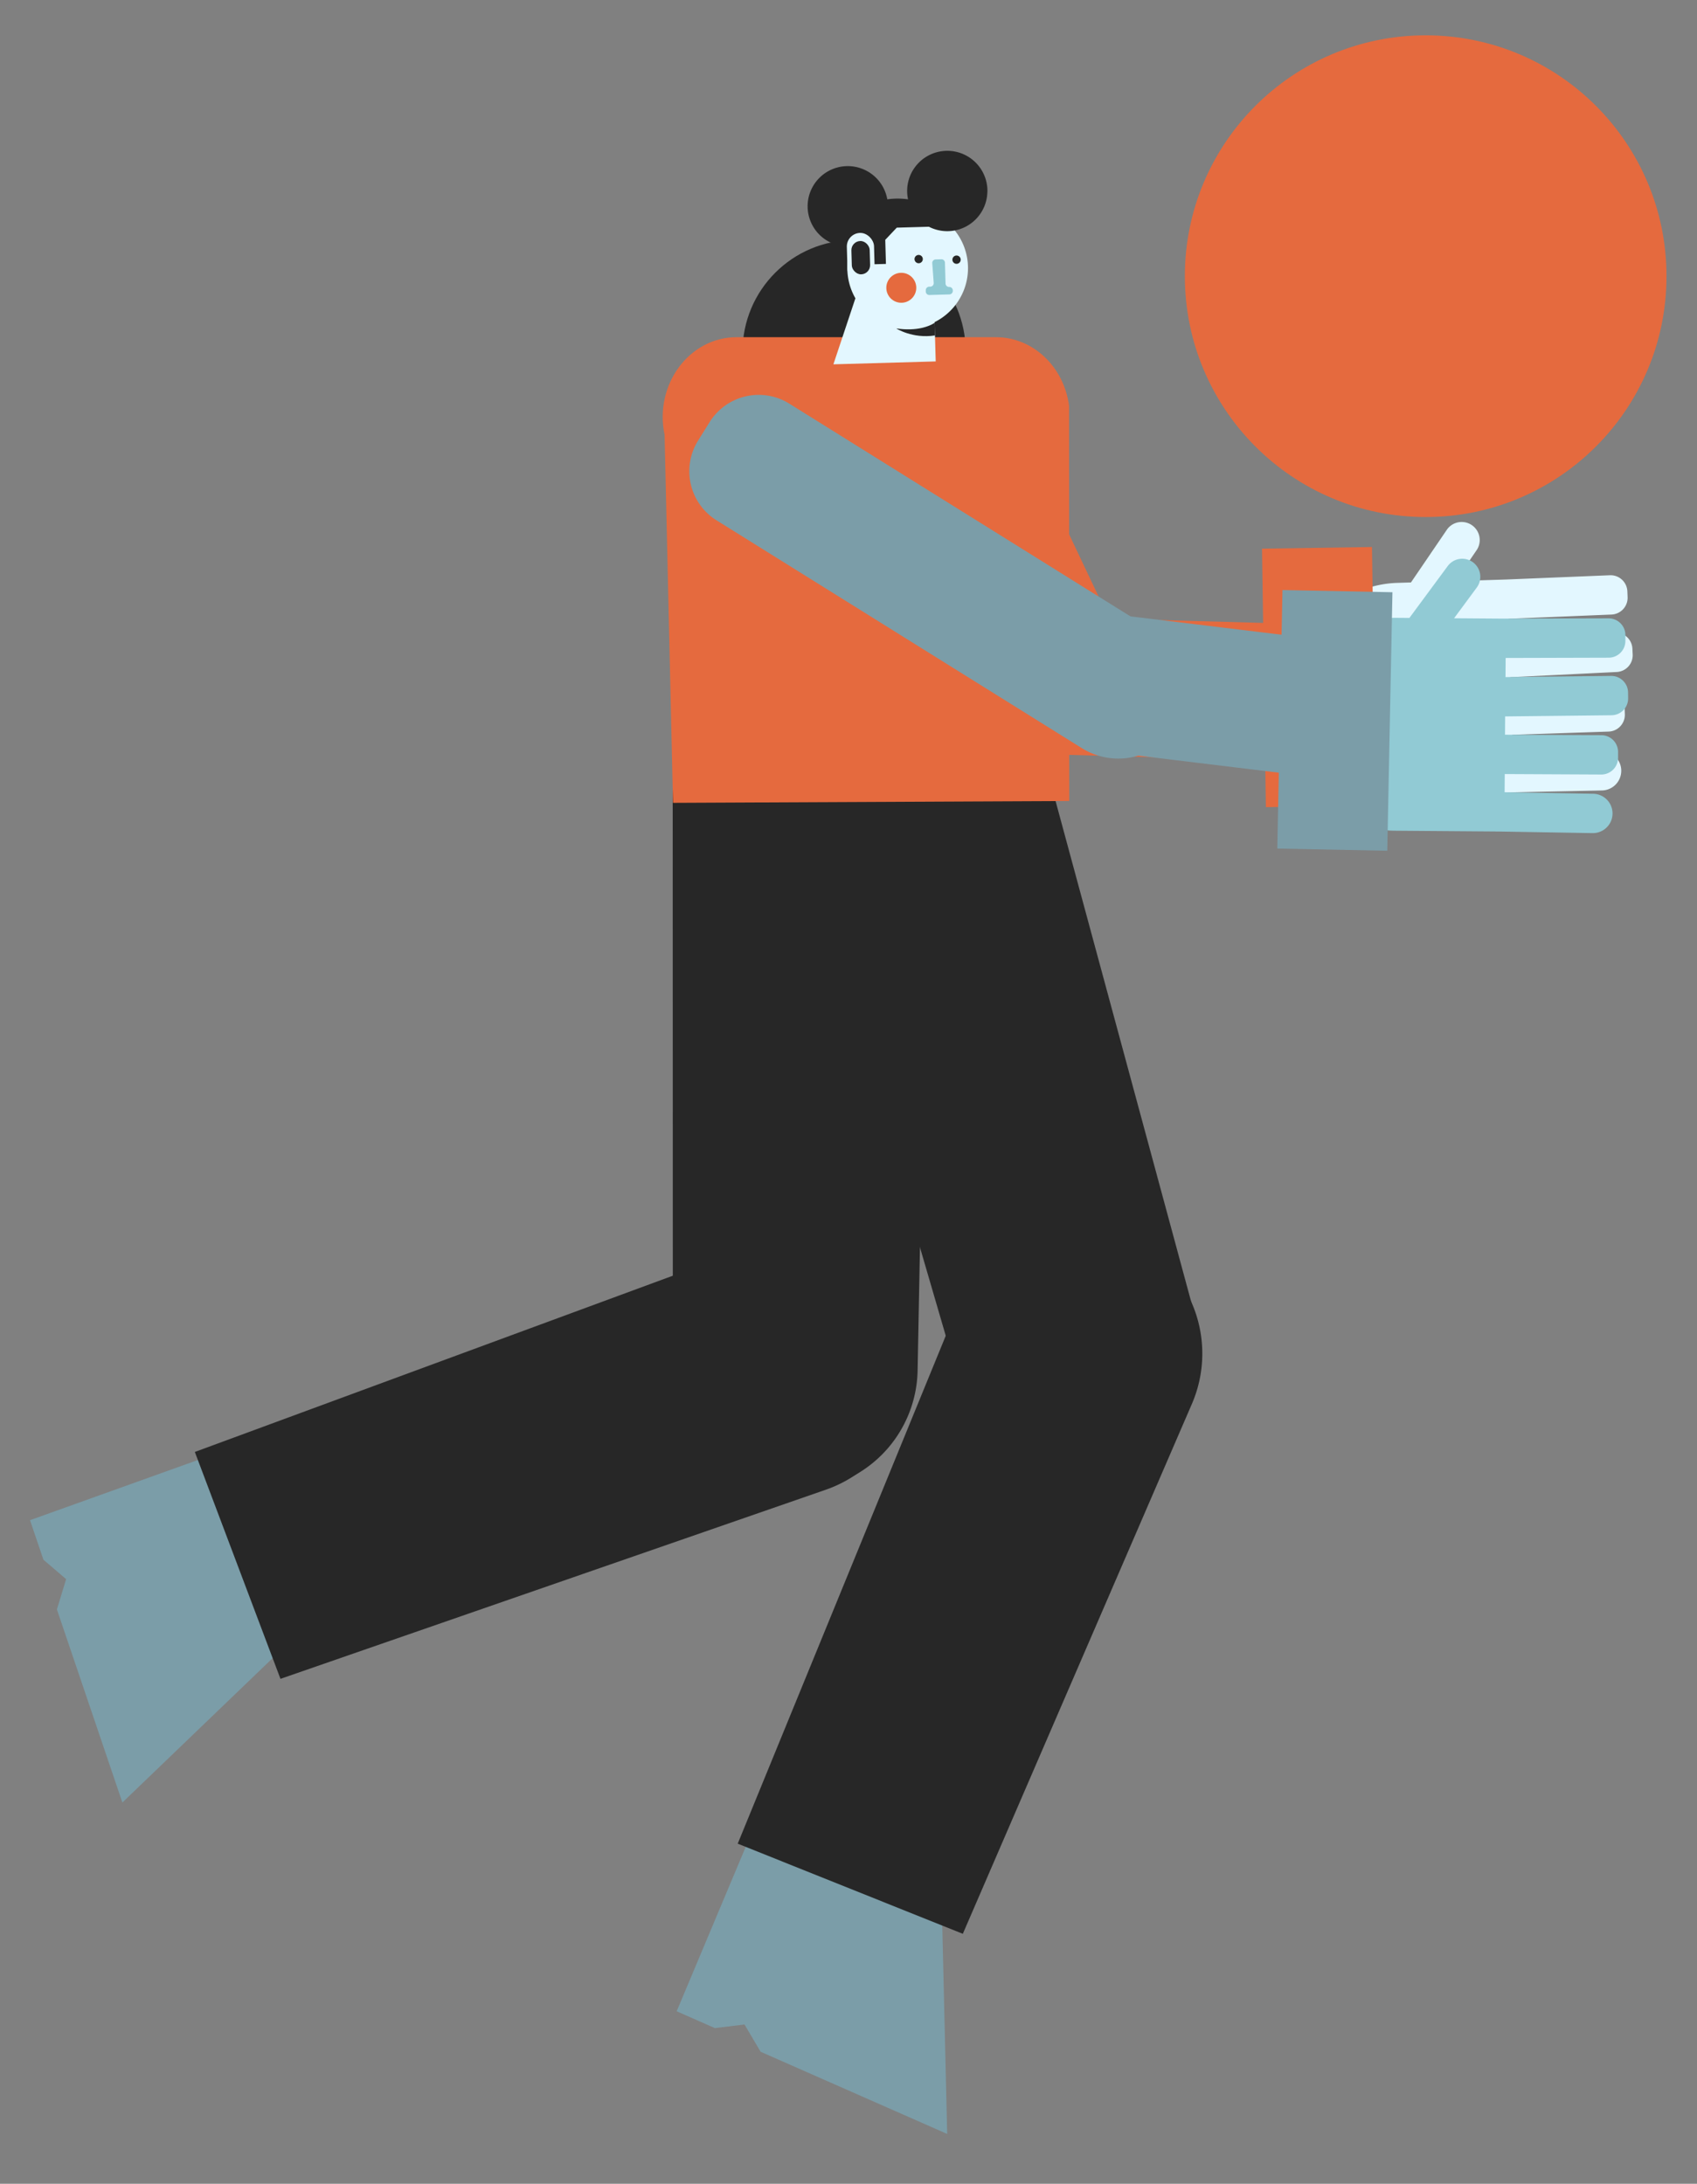 <svg id="Capa_1" data-name="Capa 1" xmlns="http://www.w3.org/2000/svg" viewBox="0 0 2114 2720"><rect x="0" y="0" width="2114" height="2720" fill="#808080" stroke="none"/><title>Mesa de trabajo 56</title><circle cx="1064" cy="438" r="139" fill="#272727"/><rect x="1427.35" y="592.31" width="171" height="534.87" rx="66.82" transform="translate(2414.23 -628.67) rotate(91.59)" fill="#e56a3e"/><path d="M1386.28,1828.48h0a152.48,152.48,0,0,0,103.33-185.9L1298.69,937.7l-307.12,86.57,204.49,700.88A152.48,152.48,0,0,0,1386.28,1828.48Z" fill="#272727"/><polygon points="842.94 2505.16 890.53 2526.11 927.47 2521.63 947.49 2555.57 1179.94 2657.95 1173.66 2391.85 933.19 2290.31 842.94 2505.16" fill="#7b9da8"/><path d="M919,2296.39l280.41,112.29,285.35-660A158,158,0,0,0,1401,1540.32h0a158,158,0,0,0-207.44,85.79Z" fill="#272727"/><path d="M991.86,1856.69h0a152.47,152.47,0,0,0,151.22-149.55l14-730.14L838,974.15l.16,730.1A152.48,152.48,0,0,0,991.86,1856.69Z" fill="#272727"/><path d="M838.4,1000l493.6-2.3-.25-492.51c-6.58-48.91-45.34-85.19-91-85.19H917.57c-59.06,0-102.82,59.35-89.68,121.64Z" fill="#e56a3e"/><rect x="1157.37" y="409.92" width="171" height="534.87" rx="66.82" transform="translate(2656.08 757.21) rotate(154.64)" fill="#e56a3e"/><path d="M1169.34,365.41h0a85.5,85.5,0,0,1,85.5,85.5V986.36a71.93,71.93,0,0,1-71.93,71.93h-27.14a71.93,71.93,0,0,1-71.93-71.93V450.91a85.5,85.5,0,0,1,85.5-85.5Z" transform="matrix(-0.53, 0.85, -0.85, -0.53, 2396.09, 104.26)" fill="#7b9da8"/><path d="M1165.34,400.69c-.36.19-.72.38-1.09.56l1.39,48.92-127.45,3.61,27.41-82.25a75.16,75.16,0,1,1,99.74,29.16Z" fill="#e3f7ff"/><circle cx="1122.77" cy="358.45" r="18.66" fill="#e56a3e"/><circle cx="1144.4" cy="322.7" r="5.18" fill="#272727"/><path d="M1165.62,323.13l7-.2a4.41,4.41,0,0,1,4.53,4.28l.74,25.91a4.4,4.4,0,0,0,4.52,4.28h0a4.4,4.4,0,0,1,4.53,4.27l0,.52a4.41,4.41,0,0,1-4.28,4.53l-24.87.71a4.41,4.41,0,0,1-4.53-4.28l0-1.56a4.4,4.4,0,0,1,4.28-4.53l1.34,0a4.41,4.41,0,0,0,4.27-4.74l-1.82-24.43A4.4,4.4,0,0,1,1165.62,323.13Z" fill="#91cad4"/><circle cx="1191.6" cy="323.43" r="5.18" fill="#272727"/><path d="M1165.34,401.69c-.36.19-.72.38-1.09.56l.44,15.56c-28.12,4.31-48.17-8.71-48.17-8.71,26.41,3.8,41.31-3.1,46.48-6.23l0,0c.5-.3.91-.57,1.23-.79.56-.39.84-.62.84-.62Z" fill="#272727"/><polygon points="37.4 1893.47 54.1 1942.71 82.37 1966.92 70.87 2004.61 152.46 2245.15 344.39 2060.73 256.77 1814.84 37.4 1893.47" fill="#7b9da8"/><path d="M1882.81,843.46c-.42,0-.83,0-1.24,0l.71,22.79,120-4a20.89,20.89,0,0,1,21.58,20.19l.24,7.19a20.9,20.9,0,0,1-20.18,21.59l-120.11,4,.7,22.62,110.14-2.29a24.5,24.5,0,0,1,25,24c0,.17,0,.35,0,.52a24.51,24.51,0,0,1-24,24.49l-117,2.43h-.28l-129.48,4a132.57,132.57,0,0,1-136.63-128.38c0-1.4-.06-2.8-.06-4.19A132.58,132.58,0,0,1,1740.68,726l17-.53,45.21-66.38A22.5,22.5,0,0,1,1840,684.45l-26.78,39.33,61.81-1.92h.23l130.24-5.35a20.89,20.89,0,0,1,21.74,20l.3,7.2a20.91,20.91,0,0,1-20,21.74l-128.23,5.27.74,23.82.35,0L2011.62,788a20.9,20.9,0,0,1,21.9,19.84l.35,7.2A20.9,20.9,0,0,1,2014,837Z" fill="#e3f7ff"/><rect x="1574.59" y="682.23" width="137" height="322" transform="translate(-12.53 24.87) rotate(-0.86)" fill="#e56a3e"/><path d="M242.71,1808.5l106.67,282.59,679.35-235.56a158,158,0,0,0,97-202.57h0a158,158,0,0,0-203.4-95Z" fill="#272727"/><path d="M1230,238.89a50,50,0,0,1-72.86,43.52l-40,1.14-14.35,15.18.85,30-17.61.5-.58-20.57-.32-11.13a49.75,49.75,0,0,1-30.06,9.35,50.39,50.39,0,0,1-8.74-.93h0a50,50,0,1,1,59-57.66,91.22,91.22,0,0,1,25.84,0,50,50,0,1,1,98.89-9.5Z" fill="#272727"/><path d="M1333.2,844.75h0c-5.69,46.88,14.46,87.89,45,91.6l255.46,31c10.55,1.28,21-2.05,30.3-8.89,17.71-13,31.59-38.58,35.32-69.27h0c5.69-46.88-14.46-87.88-45-91.59l-83.94-10.19-171.52-20.83C1368.27,762.88,1338.89,797.88,1333.2,844.75Z" fill="#7b9da8"/><path d="M1875,892.31l-.17,22.81,120.06.59a20.9,20.9,0,0,1,20.79,21l0,7.21a20.9,20.9,0,0,1-21,20.79l-120.17-.59-.17,22.64,110.14,1.93a24.5,24.5,0,0,1-.42,49h-.44l-116.93-2-129.88-1a132.57,132.57,0,0,1,1.92-265.13l17,.12,47.72-64.6a22.5,22.5,0,0,1,36.2,26.74l-28.27,38.26,62.59.46,129.83-.36a20.9,20.9,0,0,1,21,20.85l0,7.2a20.9,20.9,0,0,1-20.84,20.95l-128.33.35-.18,23.83h.35L2007,841.9a20.88,20.88,0,0,1,21.12,20.67l.08,7.2a20.88,20.88,0,0,1-20.67,21.12l-131.37,1.45C1875.78,892.34,1875.37,892.34,1875,892.31Z" fill="#91cad4"/><rect x="1590.99" y="741.47" width="137" height="322" transform="matrix(1, 0.02, -0.02, 1, 21.44, -38.36)" fill="#7b9da8"/><circle cx="1776" cy="344" r="300" fill="#e56a3e"/><rect x="1055.33" y="290.01" width="33.89" height="61.68" rx="16.94" transform="translate(-8.66 30.53) rotate(-1.62)" fill="#e3f7ff"/><rect x="1060.87" y="300.1" width="22.81" height="41.51" rx="11.4" transform="translate(-8.66 30.53) rotate(-1.62)" fill="#272727"/></svg>